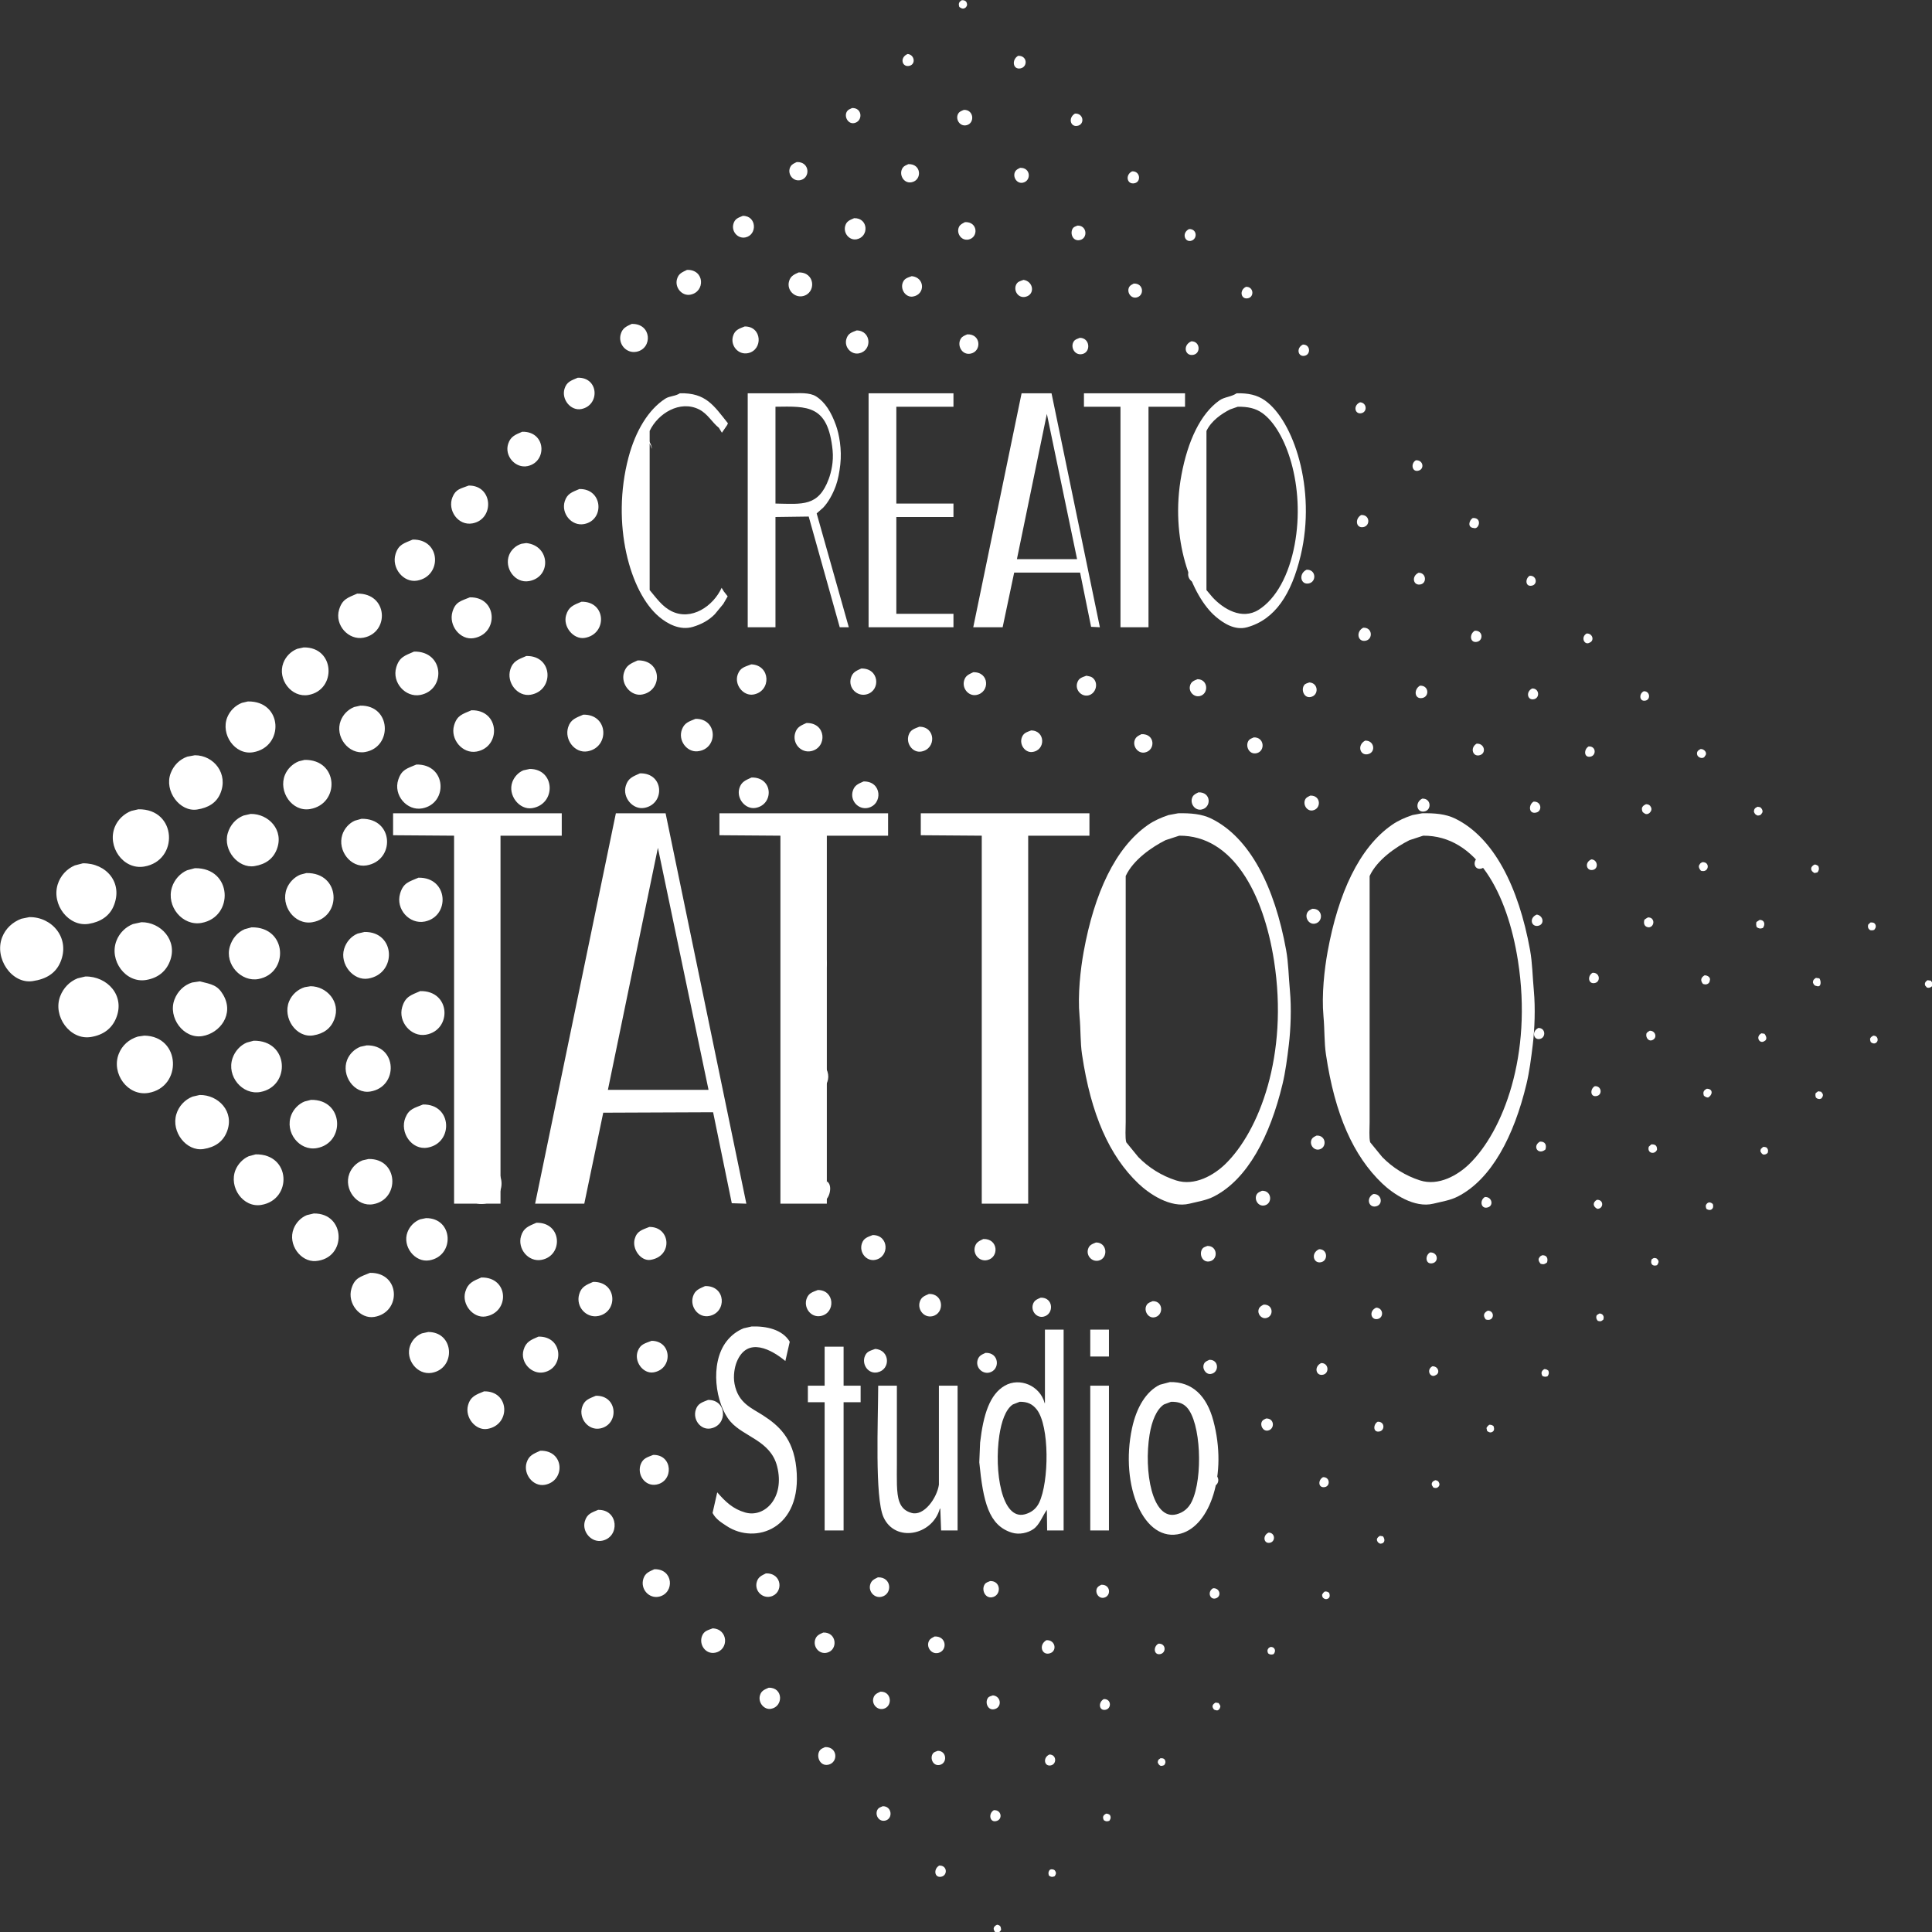 <?xml version="1.0" encoding="UTF-8"?>
<svg xmlns="http://www.w3.org/2000/svg" xmlns:xlink="http://www.w3.org/1999/xlink" width="1080px" height="1080px" viewBox="0 0 1080 1080" version="1.1">
<rect x="0" y="0" width="1080" height="1080" fill="#333333" stroke="none"/>
<g id="surface1">
<path style=" stroke:none;fill-rule:evenodd;fill:rgb(100%,100%,100%);fill-opacity:1;" d="M 537.664 0.105 C 539.633 0.035 540.594 0.922 540.602 2.828 C 540.309 3.621 540.066 4.168 539.324 4.516 C 538.133 5.254 536.945 4.41 536.258 3.867 C 535.609 1.871 536.199 1.008 537.664 0.105 Z M 507.375 30.18 C 511.215 30.527 512.09 35.875 508.398 36.793 C 504.258 37.82 502.711 32.148 507.375 30.18 Z M 569.102 31.219 C 574.32 30.934 574.652 37.371 570.504 38.219 C 566.168 39.105 565.406 33.387 569.102 31.219 Z M 476.324 60.387 C 482.234 60.168 482.441 67.883 477.473 68.812 C 473.969 69.469 471.637 64.977 473.512 62.199 C 474.164 61.238 475.215 60.918 476.324 60.387 Z M 538.812 61.422 C 544.453 61.246 545.031 68.84 540.348 69.98 C 536.387 70.941 533.812 66.32 535.746 63.367 C 536.461 62.273 537.531 61.98 538.812 61.422 Z M 600.922 63.496 C 605.641 63.242 606.453 69.145 602.711 70.238 C 598.395 71.5 596.852 65.859 600.922 63.496 Z M 445.398 90.59 C 452.742 90.301 453.172 99.469 447.441 100.703 C 442.941 101.672 439.781 96.668 441.945 93.055 C 442.738 91.734 443.965 91.297 445.398 90.59 Z M 507.762 91.758 C 515.164 91.469 515.543 100.633 509.676 101.867 C 504.961 102.863 502.18 97.145 504.691 93.703 C 505.438 92.68 506.562 92.352 507.762 91.758 Z M 570.25 93.832 C 576.242 93.555 576.633 101.121 571.781 102.129 C 568.305 102.852 565.824 98.68 567.566 95.777 C 568.176 94.758 569.156 94.387 570.25 93.832 Z M 632.867 95.777 C 637.348 95.562 638.035 101.449 634.402 102.387 C 630.051 103.508 628.715 97.82 632.867 95.777 Z M 415.238 120.664 C 423.086 120.57 423.434 131.383 416.645 132.723 C 412.422 133.555 408.719 129.383 410 125.074 C 410.836 122.258 412.625 121.742 415.238 120.664 Z M 477.473 121.961 C 485.465 121.758 485.898 132.387 478.879 133.758 C 474.832 134.551 471.293 130.379 472.488 126.238 C 473.258 123.574 475.059 123.02 477.473 121.961 Z M 539.453 124.164 C 546.691 123.867 547.051 132.66 541.496 133.887 C 537.293 134.816 534.391 130.215 536.129 126.758 C 536.828 125.367 538.105 124.926 539.453 124.164 Z M 602.324 126.109 C 607.621 125.934 608.227 133.035 603.859 134.148 C 599.457 135.27 597.855 129.961 599.898 127.406 C 600.461 126.703 601.461 126.523 602.324 126.109 Z M 664.688 128.055 C 669.152 127.867 669.496 133.363 666.094 134.535 C 662.406 135.809 660.285 130.273 664.688 128.055 Z M 384.055 150.871 C 393.98 150.57 394.352 163.215 385.848 164.742 C 381.27 165.562 377.113 160.805 378.434 156.055 C 379.312 152.895 381.328 152.199 384.055 150.871 Z M 446.418 152.297 C 455.773 152 456.375 163.816 448.848 165.52 C 444.215 166.566 439.758 162.258 441.051 157.352 C 441.844 154.344 443.785 153.492 446.418 152.297 Z M 509.676 154.371 C 517.105 155.117 517.312 164.645 510.316 165.777 C 506.285 166.43 503.105 161.734 504.691 157.871 C 505.633 155.582 507.293 155.273 509.676 154.371 Z M 572.168 156.445 C 577.812 157.336 578.684 164.625 573.316 165.906 C 569.289 166.871 566.527 162.676 567.949 159.297 C 568.742 157.414 570.172 157.184 572.168 156.445 Z M 633.762 158.52 C 639.391 158.242 639.848 165.344 635.297 166.297 C 632.098 166.965 629.73 163.266 631.207 160.465 C 631.73 159.473 632.777 159.066 633.762 158.52 Z M 696.508 160.332 C 700.77 160.18 701.266 165.801 697.785 166.688 C 693.727 167.715 692.508 162.289 696.508 160.332 Z M 353.129 181.074 C 364.422 180.758 364.898 194.867 355.812 196.633 C 350.074 197.746 345.379 192.25 346.996 186.777 C 348.004 183.371 350.094 182.473 353.129 181.074 Z M 416.262 182.5 C 426.062 182.312 426.656 195.625 418.176 197.41 C 412.645 198.574 408.191 193.141 409.742 187.945 C 410.789 184.449 412.98 183.816 416.262 182.5 Z M 478.879 184.703 C 487.195 184.832 487.66 196.07 480.156 197.539 C 475.777 198.395 471.801 193.996 473.129 189.5 C 474.051 186.375 475.941 185.863 478.879 184.703 Z M 540.73 186.906 C 548.426 186.621 548.832 196.352 542.648 197.668 C 537.648 198.73 534.762 192.898 537.152 189.242 C 538 187.941 539.227 187.582 540.73 186.906 Z M 603.602 188.852 C 609.328 188.805 609.965 196.824 605.008 197.926 C 600.688 198.891 598.156 193.926 600.281 190.797 C 601.055 189.66 602.238 189.438 603.602 188.852 Z M 665.965 190.797 C 670.852 190.707 671.375 197.367 667.242 198.316 C 662.43 199.418 660.887 192.973 665.965 190.797 Z M 728.328 192.613 C 732.48 192.496 732.871 197.957 729.48 198.836 C 725.602 199.836 724.355 194.547 728.328 192.613 Z M 322.973 211.148 C 334.836 210.852 335.422 226.539 325.016 228.648 C 319.102 229.852 313.75 223.297 315.559 217.371 C 316.777 213.391 319.297 212.727 322.973 211.148 Z M 635.297 221.262 C 641.273 221.125 641.344 229.355 636.062 230.078 C 632.508 230.562 630.199 225.891 632.23 223.074 C 632.977 222.039 634.027 221.812 635.297 221.262 Z M 760.277 224.891 C 764.102 225.066 764.484 230.242 761.043 230.984 C 757.355 231.777 756.207 226.641 760.277 224.891 Z M 291.918 241.355 C 305.301 241.039 306.047 258.121 294.984 260.539 C 288.211 262.023 281.77 254.871 284.121 247.965 C 285.504 243.922 288.09 243 291.918 241.355 Z M 360.926 244.984 C 362.688 245.82 364.137 248.324 364.379 250.688 L 364.25 250.688 C 363.773 248.363 361.988 246.781 360.926 244.984 Z M 666.988 253.668 C 672.824 253.484 672.934 261.324 667.883 262.094 C 664.363 262.633 662.215 258.043 664.176 255.355 C 664.855 254.422 665.844 254.168 666.988 253.668 Z M 791.457 257.301 C 795.535 257.043 796.375 261.891 793.25 263.004 C 789.379 264.375 788.34 259.164 791.457 257.301 Z M 262.016 271.43 C 275.703 271.273 276.484 290.215 264.188 292.559 C 256.105 294.102 249.953 285.23 252.941 277.91 C 254.801 273.355 257.441 273.207 262.016 271.43 Z M 323.867 273.375 C 337.008 273.066 338.16 290.734 326.551 292.949 C 319.488 294.297 313.578 286.98 315.688 280.246 C 317.043 275.91 319.832 275.094 323.867 273.375 Z M 635.938 284.262 C 642.793 283.973 643.23 292.352 637.98 293.598 C 633.668 294.621 630.891 289.762 632.867 286.469 C 633.57 285.297 634.676 284.898 635.938 284.262 Z M 760.914 287.895 C 765.816 287.633 766.141 293.82 762.195 294.633 C 757.957 295.508 757.23 289.949 760.914 287.895 Z M 823.277 289.578 C 828.785 289.223 826.801 296.281 823.789 295.152 C 820.125 294.863 821.234 290.801 823.277 289.578 Z M 230.707 301.633 C 246.562 301.305 247.246 322.168 233.133 324.578 C 225.492 325.883 218.695 317.441 221.121 309.672 C 222.801 304.301 225.82 303.734 230.707 301.633 Z M 294.219 303.578 C 307.672 305.043 308.305 322.582 295.75 324.84 C 287.836 326.262 281.684 317.43 284.633 310.188 C 285.82 307.277 288.41 304.91 291.535 303.969 C 292.43 303.836 293.324 303.707 294.219 303.578 Z M 667.883 316.672 C 674.062 316.41 674.613 324.512 669.543 325.617 C 665.855 326.422 662.98 322.328 664.688 319.004 C 665.355 317.707 666.547 317.32 667.883 316.672 Z M 730.375 318.484 C 735.742 318.246 736.062 325.219 731.652 326.137 C 727.012 327.102 725.723 320.723 730.375 318.484 Z M 792.992 320.172 C 797.184 320.074 797.777 325.77 794.27 326.652 C 790.031 327.723 788.758 322.16 792.992 320.172 Z M 855.098 321.855 C 858.93 321.617 859.633 326.445 856.633 327.301 C 852.598 328.453 852.406 323.453 855.098 321.855 Z M 199.652 331.84 C 216.996 331.504 217.824 353.652 203.23 356.469 C 194.859 358.086 186.965 349.418 189.559 340.785 C 191.316 334.93 194.402 334.125 199.652 331.84 Z M 262.652 333.914 C 278.188 333.59 278.871 354.32 264.828 356.727 C 257.277 358.023 250.609 349.605 252.941 341.949 C 254.641 336.375 257.621 335.984 262.652 333.914 Z M 325.016 336.375 C 339.027 336.059 339.574 354.539 326.805 356.598 C 320.633 357.594 314.559 350.371 316.453 343.895 C 317.859 339.098 320.637 338.242 325.016 336.375 Z M 762.066 350.895 C 767.223 350.641 767.629 357.25 763.473 358.156 C 758.938 359.141 757.777 353.039 762.066 350.895 Z M 824.43 352.578 C 829.066 352.312 829.309 358.086 825.578 358.801 C 821.73 359.543 821.172 354.469 824.43 352.578 Z M 886.918 354.137 C 890.258 353.945 891.41 358.043 888.707 359.191 C 885.73 361.066 883.406 356.195 886.918 354.137 Z M 169.75 361.914 C 187.352 361.598 188.27 385.668 172.434 388.488 C 162.863 390.191 154.961 379.648 158.375 370.598 C 159.75 366.984 162.578 364.117 166.172 362.691 C 167.363 362.434 168.559 362.172 169.75 361.914 Z M 231.473 364.246 C 248.527 363.914 249.305 385.773 234.922 388.488 C 226.691 390.043 218.984 381.555 221.504 373.062 C 223.223 367.273 226.293 366.5 231.473 364.246 Z M 294.219 366.711 C 309.258 366.383 309.887 386.074 296.648 388.359 C 289.344 389.617 282.961 381.602 285.273 374.23 C 286.758 369.488 289.828 368.605 294.219 366.711 Z M 356.453 369.172 C 370.125 368.836 370.598 385.988 359.008 388.23 C 352.711 389.445 346.852 382.441 348.785 376.043 C 350.066 371.797 352.648 370.926 356.453 369.172 Z M 419.965 371.375 C 430.848 371.812 431.242 386.406 421.242 388.23 C 415.496 389.277 410.266 382.684 412.426 376.953 C 413.836 373.207 416.176 372.828 419.965 371.375 Z M 481.434 373.711 C 491.496 373.414 492.457 385.84 484.629 388.098 C 479.18 389.672 473.973 384.551 475.684 378.895 C 476.625 375.785 478.637 374.988 481.434 373.711 Z M 544.055 375.785 C 553.109 375.492 553.496 387.027 545.84 388.488 C 541.496 389.316 537.699 384.902 538.941 380.453 C 539.73 377.617 541.59 376.977 544.055 375.785 Z M 607.309 377.73 C 608.586 378.031 609.742 378.102 610.633 378.766 C 614.414 381.594 612.695 387.848 608.332 388.746 C 604.449 389.551 600.863 385.617 602.199 381.617 C 603.066 379.02 604.75 378.695 607.309 377.73 Z M 669.418 379.672 C 675.5 379.719 675.832 388.027 670.566 389.137 C 667.441 389.797 664.395 386.75 665.199 383.434 C 665.773 381.059 667.289 380.535 669.418 379.672 Z M 731.906 381.488 C 737.145 381.77 737.359 388.832 732.547 389.656 C 728.855 390.285 727.156 385.43 729.094 382.914 C 729.746 382.074 730.824 381.922 731.906 381.488 Z M 793.758 383.301 C 798.746 383.035 799.195 389.312 795.164 390.172 C 790.695 391.125 790.086 385.441 793.758 383.301 Z M 856.504 384.859 C 860.434 384.766 860.918 389.953 857.656 390.82 C 853.898 391.824 852.688 386.727 856.504 384.859 Z M 918.867 386.414 C 922.332 386.254 922.84 390.859 920.02 391.602 C 916.371 392.555 915.984 387.812 918.867 386.414 Z M 138.566 392.117 C 158.207 391.766 158.961 417.547 141.508 420.508 C 131.266 422.246 123.219 410.426 127.066 400.934 C 128.586 397.254 131.539 394.352 135.246 392.895 C 136.352 392.637 137.461 392.379 138.566 392.117 Z M 201.441 394.453 C 218.758 394.129 219.605 417.641 204.125 420.379 C 194.785 422.031 187.055 411.703 190.453 402.879 C 191.797 399.395 194.527 396.625 197.992 395.23 C 199.141 394.969 200.293 394.711 201.441 394.453 Z M 263.551 397.043 C 279.461 396.719 280.195 417.559 266.488 420.117 C 258.527 421.605 251.547 413.184 253.836 405.469 C 255.516 399.82 258.477 399.227 263.551 397.043 Z M 326.039 399.508 C 340.258 399.188 340.863 417.766 328.469 419.988 C 321.391 421.258 315.367 413.566 317.605 406.508 C 318.996 402.117 321.953 401.266 326.039 399.508 Z M 388.785 401.84 C 401.305 401.543 401.645 418.961 389.809 419.988 C 383.938 420.5 378.832 413.844 381.246 407.676 C 382.68 404.008 385.117 403.34 388.785 401.84 Z M 450.766 404.176 C 461.91 403.867 462.566 417.793 453.574 419.859 C 447.836 421.18 442.73 415.609 444.504 409.75 C 445.52 406.383 447.738 405.562 450.766 404.176 Z M 513.895 406.25 C 523.105 406.168 523.516 418.605 515.043 420.117 C 510.281 420.973 506.383 415.797 507.887 411.043 C 508.863 407.965 510.953 407.418 513.895 406.25 Z M 576.383 408.324 C 584.449 408.297 584.711 419.609 576.895 420.379 C 572.945 420.766 569.645 416.129 571.273 412.082 C 572.238 409.68 573.941 409.297 576.383 408.324 Z M 638.109 410.398 C 645.777 410.094 646.02 419.395 640.023 420.637 C 635.891 421.496 632.613 416.641 634.656 412.988 C 635.438 411.598 636.641 411.125 638.109 410.398 Z M 700.855 412.211 C 706.84 411.98 707.398 419.84 702.516 421.027 C 698.129 422.09 695.922 416.789 698.043 413.898 C 698.703 412.996 699.793 412.727 700.855 412.211 Z M 763.09 414.027 C 768.078 413.777 769.191 419.996 765.262 421.418 C 760.508 423.133 758.203 416.734 763.09 414.027 Z M 825.449 415.711 C 829.812 415.465 830.938 420.812 827.496 422.062 C 823.363 423.566 821.492 418.043 825.449 415.711 Z M 888.07 417.266 C 892.293 417.012 892.426 422.309 889.09 422.973 C 885.289 423.727 885.297 418.777 888.07 417.266 Z M 950.688 418.695 C 952.699 418.625 954.691 420.918 953.117 422.582 C 952.258 424.57 949.355 423.676 948.77 422.062 C 948.172 420.082 949.48 419.305 950.688 418.695 Z M 108.922 422.191 C 119.574 422.184 127.883 432.617 123.105 443.711 C 120.93 448.762 116.48 451.559 110.199 452.527 C 100.504 454.023 91.691 442.145 95.375 432.305 C 97.008 427.941 100.305 424.516 104.703 422.973 C 106.109 422.711 107.516 422.453 108.922 422.191 Z M 170.262 424.785 C 189.406 424.441 190.137 449.414 173.328 452.27 C 163.242 453.98 155.488 442.5 159.27 433.211 C 160.676 429.762 163.602 426.93 167.066 425.562 C 168.129 425.305 169.195 425.043 170.262 424.785 Z M 232.75 427.379 C 249.75 427.047 250.57 449.141 236.074 451.879 C 227.551 453.488 219.715 444.512 222.656 435.805 C 224.594 430.059 227.516 429.641 232.75 427.379 Z M 296.137 429.84 C 310.453 429.859 311.02 449.5 297.543 451.75 C 290.297 452.961 283.672 444.43 286.422 437.102 C 287.508 434.211 289.773 431.781 292.559 430.621 C 293.75 430.359 294.941 430.102 296.137 429.84 Z M 357.73 432.305 C 371.324 431.984 371.883 449.508 360.16 451.621 C 353.77 452.77 347.863 445.836 349.809 439.305 C 351.117 434.914 353.793 434.102 357.73 432.305 Z M 420.094 434.637 C 432.273 434.32 432.734 449.762 422.395 451.621 C 416.723 452.641 411.531 446.391 413.32 440.602 C 414.441 436.98 416.832 436.148 420.094 434.637 Z M 482.711 436.844 C 493.086 436.539 493.656 449.773 485.141 451.621 C 479.863 452.766 475.059 447.602 476.707 442.156 C 477.691 438.906 479.77 438.164 482.711 436.844 Z M 669.93 442.934 C 677.098 442.637 677.355 451.359 671.715 452.527 C 667.922 453.316 664.895 449.016 666.605 445.527 C 667.285 444.141 668.539 443.641 669.93 442.934 Z M 732.418 444.75 C 738.543 444.465 738.75 452.238 733.695 453.047 C 730.457 453.562 728.09 449.527 729.734 446.695 C 730.332 445.668 731.367 445.332 732.418 444.75 Z M 795.035 446.434 C 799.988 446.203 800.438 452.617 796.441 453.566 C 791.953 454.629 790.688 448.598 795.035 446.434 Z M 857.27 448.121 C 861.703 447.855 862.281 453.348 858.805 454.215 C 854.445 455.301 854.348 449.828 857.27 448.121 Z M 920.145 449.547 C 921.52 449.562 922.406 450.125 922.828 451.102 C 924.211 453.293 921.023 456.434 918.996 454.473 C 918.047 454.031 917.781 453.094 917.844 451.621 C 918.434 450.363 918.938 450.18 920.145 449.547 Z M 982.508 450.973 L 983.914 451.23 C 984.867 451.836 985.91 453.562 984.809 454.73 C 984.438 455.555 983.68 455.891 982.508 455.898 C 981.352 455.441 980.918 454.988 980.465 453.824 C 980.473 451.934 981.281 451.617 982.508 450.973 Z M 77.355 452.398 C 99.105 452.039 100.086 481.203 80.551 484.418 C 68.828 486.344 59.742 473.184 64.191 462.25 C 65.859 458.16 69.285 454.922 73.395 453.305 C 74.715 453.004 76.035 452.699 77.355 452.398 Z M 140.102 454.988 C 150.156 454.82 159 464.109 154.668 474.953 C 152.613 480.102 148.477 483.156 142.273 484.156 C 133.203 485.621 124.523 475.23 127.32 465.75 C 128.691 461.105 131.867 457.594 136.141 455.898 C 137.461 455.594 138.781 455.293 140.102 454.988 Z M 202.082 457.711 C 220.262 457.371 220.969 481.043 204.891 483.77 C 196.082 485.266 188.531 475.492 191.348 466.656 C 192.453 463.18 195.191 460.133 198.375 458.75 C 199.609 458.402 200.844 458.059 202.082 457.711 Z M 452.426 467.305 C 463.012 467.086 463.703 481.441 454.469 483.25 C 448.629 484.398 443.855 478.734 445.523 473.141 C 446.641 469.391 448.961 468.758 452.426 467.305 Z M 764.621 477.156 C 769.773 477.078 770.059 484.066 765.645 484.938 C 760.957 485.859 759.562 479.332 764.621 477.156 Z M 826.984 478.844 C 831.617 478.742 831.789 484.801 827.879 485.586 C 823.84 486.391 822.84 480.84 826.984 478.844 Z M 889.602 480.398 C 893.043 480.547 893.754 485.395 890.625 486.234 C 886.891 487.234 885.445 482.141 889.602 480.398 Z M 951.582 481.953 C 956.238 481.684 955.281 488.168 950.816 486.75 C 950.109 485.891 949.035 484.383 950.176 483.121 C 950.504 482.441 950.984 482.344 951.582 481.953 Z M 46.301 482.602 C 59.43 482.398 69.102 493.586 63.426 506.715 C 61.109 512.07 56.223 515.363 49.625 516.438 C 38.41 518.266 28.746 505.719 32.246 494.398 C 33.746 489.543 37.379 485.641 41.828 483.77 C 43.32 483.379 44.812 482.992 46.301 482.602 Z M 1014.457 483.25 C 1015.422 483.383 1015.887 483.719 1016.5 484.156 C 1017.023 485.68 1016.797 486.582 1015.988 487.66 C 1015.434 487.789 1014.883 487.918 1014.328 488.047 C 1011.777 486.762 1011.805 484.422 1014.457 483.25 Z M 108.922 485.324 C 130.023 484.973 130.938 512.645 112.625 515.918 C 102.051 517.809 92.738 506.668 96.141 495.953 C 97.484 491.723 100.703 488.172 104.574 486.492 C 106.023 486.102 107.473 485.715 108.922 485.324 Z M 171.281 488.047 C 190.543 487.699 191.297 512.699 174.605 515.527 C 164.566 517.23 156.641 506.148 160.293 496.73 C 161.629 493.289 164.484 490.352 167.832 488.953 Z M 233.902 490.641 C 250.773 490.309 251.703 512.246 237.48 515.141 C 228.93 516.879 221.043 508.203 223.676 499.453 C 225.488 493.445 228.566 492.945 233.902 490.641 Z M 733.57 508.012 C 739.559 507.734 739.941 515.301 735.102 516.309 C 731.645 517.023 729.152 512.844 730.887 509.953 C 731.488 508.949 732.492 508.559 733.57 508.012 Z M 859.062 511.254 C 862.711 511.797 863.523 516.574 860.082 517.473 C 856.055 518.527 854.484 513.156 859.062 511.254 Z M 16.398 512.676 C 29.199 512.48 39.414 524.539 33.777 537.828 C 31.148 544.023 25.934 547.336 18.188 548.457 C 6.535 550.141 -3.344 535.637 1.191 523.957 C 3.094 519.051 7.012 515.449 11.926 513.586 Z M 921.297 512.809 C 922.793 512.859 923.676 513.492 924.105 514.621 C 924.777 516.605 923.055 519.184 920.527 518.121 C 919.008 517.484 918.727 515.797 919.25 514.102 C 919.898 513.617 920.582 513.188 921.297 512.809 Z M 983.66 514.234 C 986.648 514.277 986.797 517.039 985.445 518.77 C 983.949 519.281 983.082 519.051 981.996 518.25 C 981.691 517.297 981.59 516.461 981.867 515.398 C 982.441 514.977 983.039 514.586 983.66 514.234 Z M 79.016 515.527 C 89.746 515.371 99.508 525.586 94.992 537.309 C 92.812 542.961 88.371 546.684 81.699 547.809 C 70.168 549.75 60.855 536.801 65.086 525.902 C 66.723 521.645 70.059 518.266 74.289 516.566 C 75.863 516.223 77.441 515.875 79.016 515.527 Z M 1045.637 515.66 C 1047.258 515.582 1048.02 515.965 1048.449 517.086 C 1048.84 518.379 1048.219 519.102 1047.68 519.809 C 1046.797 520.082 1046.309 520.16 1045.383 519.938 C 1044.352 519.246 1043.953 518.273 1044.359 516.824 C 1044.785 516.438 1045.211 516.047 1045.637 515.66 Z M 140.613 518.383 C 160.727 518.035 161.609 544.125 144.445 547.289 C 134.871 549.055 125.531 539.125 128.473 529.141 C 129.793 524.656 132.762 521.156 136.777 519.418 C 138.055 519.074 139.336 518.727 140.613 518.383 Z M 203.742 520.973 C 221.223 520.656 222.004 544.352 205.789 547.031 C 197.504 548.398 189.797 538.996 192.367 530.438 C 193.551 526.496 196.32 523.379 199.91 521.883 Z M 453.062 530.695 C 460.867 530.449 464.836 538.07 460.219 543.918 C 459.605 544.703 453.988 548.211 452.426 545.992 C 450.812 541.891 451.281 536.227 450.766 531.473 C 451.531 531.215 452.297 530.957 453.062 530.695 Z M 890.242 543.789 C 894.328 543.547 894.902 548.676 891.648 549.492 C 887.906 550.43 887.137 545.621 890.242 543.789 Z M 952.859 545.215 C 954.531 545.152 956.402 546.438 955.801 548.066 C 955.691 549.203 955.145 549.797 954.266 550.141 C 953.406 550.422 952.828 550.258 951.965 550.012 C 950.379 548.027 950.785 546.473 952.859 545.215 Z M 47.707 545.863 C 59.992 545.668 70.207 556.621 64.832 569.328 C 62.418 575.031 57.754 578.574 50.773 579.699 C 39.137 581.57 29.355 568.055 33.652 556.883 C 35.402 552.324 38.875 548.684 43.363 546.898 C 44.812 546.555 46.258 546.211 47.707 545.863 Z M 1015.094 546.641 L 1017.012 546.898 C 1018.062 548.172 1018.289 552.223 1015.48 551.18 C 1014.199 551.02 1013.828 550.273 1013.434 549.234 C 1013.508 547.609 1014.156 547.352 1015.094 546.641 Z M 1077.457 547.938 C 1078.098 548.023 1078.734 548.113 1079.375 548.195 C 1079.629 548.586 1079.887 548.977 1080.141 549.363 C 1080.34 550.051 1080.18 550.703 1080.016 551.309 C 1079.227 551.938 1078.629 552.395 1077.203 552.086 C 1076.863 551.695 1076.52 551.309 1076.18 550.918 C 1075.648 549.414 1076.512 548.668 1077.457 547.938 Z M 111.73 548.586 C 118.504 550.258 121.613 550.707 124.766 556.105 C 131.09 566.93 122.949 577.57 113.137 579.18 C 102.617 580.902 93.691 568.789 97.547 558.699 C 99.246 554.254 102.742 550.672 107.387 549.234 Z M 173.582 551.309 C 182.484 551.289 190.676 559.98 186.875 569.848 C 184.949 574.836 181.062 577.828 175.117 578.789 C 165.633 580.328 157.883 569.066 161.57 559.863 C 163.082 556.094 166.363 553.047 170.387 551.828 C 171.453 551.656 172.52 551.48 173.582 551.309 Z M 234.922 554.031 C 252.051 553.695 252.746 575.812 238.117 578.402 C 229.812 579.871 222.414 571.137 224.828 562.977 C 226.57 557.074 229.641 556.316 234.922 554.031 Z M 610.758 567.512 C 617.863 569.211 618.227 577.477 611.398 578.66 C 607.293 579.371 604.18 574.758 605.777 570.883 C 606.719 568.598 608.359 568.398 610.758 567.512 Z M 859.953 574.641 C 863.996 574.578 864.289 579.859 860.977 580.734 C 857.309 581.707 855.957 576.578 859.953 574.641 Z M 922.191 576.199 C 925.172 576.055 926.488 579.625 924.234 581.125 C 921.77 582.762 919.684 580.008 920.402 577.625 C 920.91 576.891 921.434 576.688 922.191 576.199 Z M 984.68 577.625 C 985.234 577.711 985.789 577.797 986.34 577.883 C 987.285 579.031 988.188 581.156 986.215 582.031 C 983.594 583.754 981.117 579.43 984.68 577.625 Z M 80.68 578.922 C 101.215 579.258 102.027 607.715 82.977 610.941 C 71.371 612.906 62.125 600.082 66.367 589.16 C 68.211 584.41 72.062 580.957 77.102 579.438 C 78.293 579.266 79.484 579.094 80.68 578.922 Z M 1047.172 578.922 C 1048.422 578.957 1049.109 579.406 1049.473 580.344 C 1049.938 581.809 1049.211 582.812 1048.195 583.199 C 1047.125 583.52 1046.402 583.02 1045.766 582.551 C 1045.547 581.934 1045.387 581.559 1045.383 580.605 C 1045.852 579.652 1046.301 579.461 1047.172 578.922 Z M 141.762 581.773 C 161.637 581.426 162.605 607.227 145.598 610.422 C 135.535 612.312 126.512 601.656 130.004 591.496 C 131.336 587.625 134.293 584.34 137.93 582.809 C 139.207 582.465 140.484 582.117 141.762 581.773 Z M 205.02 584.363 C 222.105 584.07 222.922 607.512 207.066 610.16 C 197.871 611.699 190.699 601.094 194.031 592.531 C 195.336 589.18 198.121 586.453 201.441 585.141 C 202.637 584.883 203.828 584.625 205.02 584.363 Z M 329.617 589.422 C 343.621 589.105 344.199 607.664 331.277 609.773 C 324.773 610.836 319.023 603.18 321.055 596.551 C 322.441 592.023 325.379 591.164 329.617 589.422 Z M 455.621 594.086 C 465.496 594.09 465.664 609.883 454.98 609.645 L 454.98 609.254 C 456.578 604.59 455.445 599.098 455.621 594.086 Z M 276.074 606.402 L 276.328 606.402 C 273.531 610.191 267.398 610.32 262.781 608.477 L 262.781 608.348 C 267.543 608.762 273.156 608.676 276.074 606.402 Z M 891.52 607.18 C 895.312 606.973 895.812 611.832 892.797 612.625 C 888.84 613.668 888.711 608.715 891.52 607.18 Z M 954.137 608.605 C 957.898 608.68 957.305 612.297 954.777 613.531 C 953.625 613.438 953.16 613.016 952.477 612.496 C 951.781 610.348 952.484 609.457 954.137 608.605 Z M 1016.371 610.031 L 1018.035 610.293 C 1018.289 610.637 1018.547 610.984 1018.801 611.328 C 1019.402 612.426 1018.691 613.363 1018.16 614.051 C 1017.641 614.223 1017.137 614.488 1016.629 614.309 C 1015.793 614.203 1015.605 613.914 1015.094 613.531 C 1014.805 612.625 1014.723 612.078 1014.965 611.07 C 1015.434 610.723 1015.902 610.379 1016.371 610.031 Z M 111.605 612.105 C 122.031 611.93 131.32 621.418 126.812 632.719 C 124.648 638.141 120.34 641.277 113.777 642.312 C 104.215 643.816 95.582 632.723 98.57 622.867 C 99.926 618.367 103.27 614.734 107.641 613.016 Z M 173.84 614.828 C 192.27 614.488 193.152 638.871 177.16 641.793 C 167.328 643.59 158.996 632.871 162.848 623.254 C 164.184 619.926 166.973 617.082 170.262 615.738 C 171.453 615.434 172.645 615.133 173.84 614.828 Z M 236.457 617.422 C 252.852 617.098 253.617 638.945 239.012 641.531 C 230.113 643.113 223.289 632.969 226.617 624.809 C 228.633 619.867 231.578 619.438 236.457 617.422 Z M 735.996 634.793 C 741.445 634.555 741.879 641.617 737.402 642.57 C 734.246 643.242 731.707 639.543 733.312 636.738 C 733.898 635.715 734.918 635.336 735.996 634.793 Z M 860.848 638.164 C 863.84 638.035 864.664 640.082 863.918 642.57 C 859.867 645.977 856.363 640.699 860.848 638.164 Z M 923.086 639.719 C 925.355 639.605 926.352 640.453 926.281 642.699 C 925.051 645.672 920.582 644.711 921.68 641.016 C 922.148 640.582 922.617 640.152 923.086 639.719 Z M 985.574 641.145 C 987.012 641.074 987.715 641.359 988.129 642.312 C 988.52 642.969 988.332 643.816 988.129 644.516 C 987.398 645.086 987.098 645.43 985.703 645.422 C 984.715 644.922 984.562 644.453 984.043 643.477 C 984.125 643.09 984.211 642.699 984.297 642.312 C 984.723 641.922 985.148 641.535 985.574 641.145 Z M 142.914 645.293 C 162.738 644.941 163.426 670.621 146.109 673.551 C 135.816 675.293 127.773 663.543 131.668 653.98 C 133 650.703 135.859 647.688 139.078 646.328 C 140.355 645.984 141.633 645.641 142.914 645.293 Z M 206.043 647.887 C 222.836 647.57 223.723 670.48 208.598 673.164 C 199.465 674.785 191.996 664.652 195.309 656.055 C 196.602 652.684 199.242 650.008 202.59 648.664 C 203.742 648.402 204.891 648.145 206.043 647.887 Z M 268.148 650.477 C 283.578 650.152 284.301 670.488 270.832 672.902 C 263.164 674.281 256.477 666.105 258.691 658.645 C 260.312 653.191 263.25 652.582 268.148 650.477 Z M 462.137 660.328 C 465.738 662.316 463.742 670.051 460.859 671.219 C 461.969 668.168 461.535 663.938 462.137 660.328 Z M 705.453 665.645 C 710.949 665.434 711.512 672.711 706.988 673.812 C 703.199 674.734 700.801 670.234 702.645 667.461 C 703.285 666.496 704.355 666.176 705.453 665.645 Z M 767.688 667.461 C 772.215 667.223 773.289 672.887 769.734 674.199 C 765.391 675.809 763.176 669.941 767.688 667.461 Z M 830.051 669.145 C 833.941 668.906 835.047 673.703 831.969 674.848 C 827.898 676.363 826.867 671.031 830.051 669.145 Z M 892.668 670.703 C 896.621 670.496 896.559 675.699 892.926 675.758 C 890.391 674.48 890.184 672.176 892.668 670.703 Z M 955.289 672.129 C 956.441 672.156 956.812 672.543 957.461 673.035 C 958.383 675.809 956.102 677.328 953.883 675.758 C 953.555 674.84 953.273 673.785 954.012 673.035 C 954.352 672.488 954.727 672.445 955.289 672.129 Z M 175.371 678.348 C 193.441 678.012 194.016 703.531 176.523 704.926 C 168.145 705.59 160.723 695.734 164.125 686.906 C 165.434 683.512 168.203 680.59 171.539 679.258 Z M 238.117 680.941 C 253.543 680.797 254.312 702.082 240.035 704.535 C 231.887 705.934 224.828 696.676 227.766 688.852 C 229 685.516 231.605 682.871 234.922 681.59 C 235.988 681.375 237.051 681.156 238.117 680.941 Z M 299.844 683.535 C 314.305 683.211 314.969 702.059 302.652 704.277 C 295.312 705.598 289.125 698.012 291.281 690.926 C 292.68 686.324 295.609 685.359 299.844 683.535 Z M 362.973 685.867 C 374.918 685.711 376.297 702.289 363.609 704.277 C 358.305 705.105 353.207 698.293 354.793 692.609 C 356.039 688.141 358.848 687.531 362.973 685.867 Z M 487.824 690.406 C 496.953 690.324 497.402 702.691 489.23 704.277 C 484.281 705.238 480.105 700.031 481.816 695.07 C 482.852 692.078 484.898 691.57 487.824 690.406 Z M 549.676 692.609 C 558.137 692.316 558.605 702.961 551.848 704.406 C 547.273 705.383 543.629 700.879 545.074 696.629 C 545.883 694.254 547.535 693.668 549.676 692.609 Z M 612.676 694.555 C 619.047 694.512 619.633 703.359 614.211 704.664 C 610.359 705.59 607.16 701.91 608.203 698.312 C 608.895 695.938 610.477 695.453 612.676 694.555 Z M 674.91 696.496 C 680.559 696.309 681.102 703.891 676.445 705.055 C 671.914 706.188 670.047 700.672 672.23 697.922 C 672.859 697.129 673.906 696.938 674.91 696.496 Z M 737.402 698.312 C 742.145 698.23 742.535 704.633 738.551 705.574 C 734.18 706.602 732.547 700.438 737.402 698.312 Z M 799.383 700.129 C 803.691 699.875 804.43 705.121 801.043 706.09 C 796.934 707.266 796.293 701.984 799.383 700.129 Z M 862.125 701.684 C 864.77 701.598 865.461 703.543 864.812 705.703 C 863.656 706.625 862.926 706.969 861.234 706.48 C 860.531 705.625 859.434 704.121 860.594 702.852 C 860.945 702.117 861.469 702.082 862.125 701.684 Z M 420.988 702.332 C 421.117 702.418 421.246 702.504 421.371 702.59 C 421.246 702.504 421.117 702.418 420.988 702.332 Z M 421.371 702.59 C 421.5 702.676 421.629 702.766 421.754 702.852 C 421.629 702.766 421.5 702.676 421.371 702.59 Z M 421.754 702.852 C 421.883 702.938 422.012 703.023 422.141 703.109 C 422.012 703.023 421.883 702.938 421.754 702.852 Z M 422.141 703.109 Z M 422.395 703.238 Z M 924.488 703.238 C 925.609 703.199 926.285 703.434 926.664 704.148 C 927.668 705.137 926.887 706.473 926.281 707.258 C 923.688 708.133 922.32 706.32 923.34 703.887 Z M 206.809 711.535 C 223.883 711.199 224.527 733.633 209.238 736.164 C 201.227 737.492 193.984 728.562 196.457 720.352 C 198.281 714.305 201.363 713.793 206.809 711.535 Z M 269.043 714.129 C 284.559 713.797 285.066 733.602 271.473 735.906 C 264.652 737.062 258.008 729.301 260.098 722.164 C 261.57 717.148 264.488 716.102 269.043 714.129 Z M 331.535 716.59 C 345 716.273 345.676 733.418 334.473 735.648 C 327.785 736.98 321.793 730.578 323.738 723.59 C 324.93 719.312 327.688 718.262 331.535 716.59 Z M 394.152 718.926 C 405.902 718.613 406.43 733.723 396.453 735.648 C 390.285 736.836 385.586 730.473 387.379 724.758 C 388.504 721.168 390.883 720.406 394.152 718.926 Z M 457.156 721.129 C 466.664 721.062 467.254 733.992 458.816 735.648 C 453.148 736.758 448.945 730.758 451.02 725.664 C 452.207 722.758 454.188 722.316 457.156 721.129 Z M 519.262 723.332 C 527.66 723.07 528.191 734.277 521.176 735.777 C 516.473 736.785 512.801 732.074 514.148 727.738 C 514.992 725.031 516.781 724.434 519.262 723.332 Z M 581.754 725.406 C 589.004 725.172 589.34 734.766 583.285 736.035 C 579.512 736.828 576.223 732.98 577.406 729.164 C 578.117 726.875 579.652 726.336 581.754 725.406 Z M 644.371 727.352 C 650.492 727.219 650.578 735.68 645.137 736.426 C 641.633 736.906 639.137 732.414 641.047 729.426 C 641.824 728.207 642.953 727.965 644.371 727.352 Z M 706.348 729.293 C 711.887 729.016 712.211 735.914 707.754 736.812 C 705.117 737.348 702.691 734.461 703.664 731.758 C 704.145 730.426 705.18 729.953 706.348 729.293 Z M 769.352 730.98 C 773.332 731.172 773.699 736.566 770.117 737.332 C 766.355 738.137 765.008 732.793 769.352 730.98 Z M 831.711 732.664 C 835.898 732.727 835.324 739.102 830.562 737.594 C 828.871 735.477 829.383 733.812 831.711 732.664 Z M 894.203 734.223 C 895.23 734.406 895.871 734.672 896.246 735.52 C 896.637 736.172 896.449 737.02 896.246 737.723 C 895.863 737.98 895.48 738.242 895.098 738.5 C 894.422 738.699 893.777 738.539 893.18 738.371 C 892.559 737.57 892.109 736.965 892.414 735.52 C 892.93 734.785 893.383 734.668 894.203 734.223 Z M 239.395 744.59 C 254.129 744.621 254.855 765 241.441 767.406 C 233.223 768.883 226.367 759.887 229.301 752.109 C 230.445 749.078 232.848 746.551 235.816 745.371 C 237.012 745.109 238.203 744.852 239.395 744.59 Z M 300.992 747.184 C 314.887 746.867 315.598 764.82 303.93 767.148 C 297.25 768.484 290.609 761.621 292.688 754.574 C 294.035 749.992 296.816 748.984 300.992 747.184 Z M 364.25 749.52 C 375.77 749.598 376.223 765.289 365.398 767.148 C 359.457 768.168 354.195 760.973 356.582 755.094 C 358.086 751.383 360.441 751.008 364.25 749.52 Z M 489.23 754.055 C 497.551 754.586 498 765.594 490.508 767.148 C 485.273 768.234 481.609 762.621 483.48 758.074 C 484.586 755.387 486.441 755.125 489.23 754.055 Z M 550.953 756.258 C 558.715 755.977 559.215 765.859 552.996 767.277 C 548.934 768.203 545.051 764.156 546.609 759.891 C 547.383 757.77 548.934 757.164 550.953 756.258 Z M 676.062 760.148 C 681.535 760 681.625 767.387 676.828 768.055 C 673.992 768.453 671.715 764.891 673.121 762.223 C 673.723 761.086 674.871 760.719 676.062 760.148 Z M 738.551 761.965 C 742.777 761.863 743.215 767.57 739.703 768.445 C 735.617 769.461 734.297 763.957 738.551 761.965 Z M 800.66 763.777 C 803.945 763.57 805.246 767.539 802.578 768.703 C 799.688 770.613 797.008 765.871 800.66 763.777 Z M 863.277 765.336 C 864.512 765.34 864.902 765.727 865.578 766.242 C 866.016 767.617 865.824 768.332 865.066 769.352 C 863.918 769.734 863.316 769.656 862.254 769.223 C 861.223 767.422 861.754 766.285 863.277 765.336 Z M 270.578 777.777 C 285.027 777.461 285.629 796.637 272.367 798.781 C 265.883 799.824 259.746 792.348 261.633 785.555 C 263.008 780.605 266.055 779.641 270.578 777.777 Z M 333.066 780.242 C 345.48 779.938 346.188 796.438 335.496 798.52 C 328.855 799.812 323.426 792.883 325.398 786.594 C 326.664 782.566 329.305 781.836 333.066 780.242 Z M 395.812 782.574 C 406.422 782.391 406.945 796.766 397.219 798.52 C 391.742 799.508 387.191 793.688 388.914 788.148 C 390.031 784.551 392.41 783.949 395.812 782.574 Z M 707.754 792.945 C 712.531 792.742 712.719 798.918 708.777 799.688 C 705.977 800.23 704.07 796.602 705.582 794.371 C 706.074 793.641 706.953 793.379 707.754 792.945 Z M 770.117 794.762 C 774.109 794.523 774.312 799.555 771.141 800.203 C 767.426 800.965 767.559 796.219 770.117 794.762 Z M 832.48 796.445 C 833.809 796.41 834.203 796.711 834.906 797.223 C 835.352 798.504 835.41 799.898 834.141 800.465 C 833.086 801.121 831.988 800.441 831.328 799.945 C 831.203 799.383 831.074 798.824 830.945 798.262 C 831.461 797.332 831.707 797.07 832.48 796.445 Z M 302.016 810.965 C 315.645 810.637 316.148 827.934 304.57 830.02 C 297.98 831.207 292.438 824.039 294.348 817.703 C 295.598 813.559 298.281 812.672 302.016 810.965 Z M 365.145 813.297 C 376.148 813.074 376.75 828.074 366.934 829.891 C 360.441 831.094 355.875 824.125 358.242 818.352 C 359.566 815.129 361.859 814.629 365.145 813.297 Z M 614.723 821.984 C 620.363 821.801 620.863 829.379 616.129 830.41 C 612.359 831.23 609.973 826.77 611.781 823.926 C 612.465 822.855 613.527 822.562 614.723 821.984 Z M 677.086 823.926 C 681.895 823.703 682.285 829.926 678.363 830.797 C 674.082 831.75 672.977 825.957 677.086 823.926 Z M 739.574 825.742 C 743.516 825.578 743.793 830.805 740.469 831.316 C 736.875 831.871 736.598 827.406 739.574 825.742 Z M 802.32 827.43 C 803.488 827.566 804.16 827.996 804.492 828.984 C 805.09 830.273 804.066 831.391 803.215 831.707 C 802.539 831.906 801.895 831.746 801.297 831.578 C 801.043 831.188 800.785 830.801 800.531 830.41 C 800.043 829.406 800.633 828.262 801.297 827.945 C 801.641 827.773 801.98 827.602 802.32 827.43 Z M 334.344 844.02 C 345.855 843.754 346.602 859.195 336.645 861.262 C 330.578 862.523 325.203 856.211 326.934 850.375 C 328.141 846.293 330.594 845.602 334.344 844.02 Z M 709.16 856.727 C 712.926 856.77 713.152 861.84 709.801 862.43 C 706.391 863.027 705.629 858.348 709.16 856.727 Z M 771.395 858.539 C 771.949 858.625 772.504 858.711 773.055 858.801 C 774.336 860.375 774.383 862.867 771.523 862.949 C 770.828 862.531 770.344 862.426 769.988 861.652 C 769.074 860.129 770.48 859.082 771.395 858.539 Z M 365.781 877.207 C 376.457 876.906 377.234 890.352 368.594 892.504 C 362.898 893.922 357.797 888.332 359.648 882.523 C 360.672 879.316 362.859 878.547 365.781 877.207 Z M 428.145 879.539 C 437.477 879.242 438.074 890.793 430.699 892.504 C 426.09 893.574 421.66 889.266 423.035 884.336 C 423.82 881.512 425.719 880.75 428.145 879.539 Z M 490.762 881.746 C 498.59 881.457 499.016 891.289 492.68 892.633 C 488.734 893.469 485.414 889.645 486.418 885.895 C 487.078 883.418 488.648 882.781 490.762 881.746 Z M 553.512 883.82 C 559.715 883.641 559.879 891.988 554.531 892.891 C 550.508 893.574 548.445 888.395 550.57 885.504 C 551.262 884.562 552.355 884.324 553.512 883.82 Z M 615.617 885.895 C 620.938 885.617 621.324 892.277 617.023 893.152 C 613.984 893.77 611.77 889.934 613.445 887.449 C 613.938 886.715 614.836 886.348 615.617 885.895 Z M 678.105 887.836 C 681.762 887.605 682.906 891.914 680.152 893.281 C 676.586 895.051 674.523 889.898 678.105 887.836 Z M 740.598 889.652 C 741.926 889.613 742.32 889.918 743.023 890.43 C 743.469 891.711 743.527 893.105 742.258 893.672 C 741.645 894.066 740.566 893.996 740.086 893.539 C 739.367 893.191 739.094 892.512 739.062 891.465 C 739.574 890.527 739.762 890.246 740.598 889.652 Z M 398.371 910.262 C 407.148 910.582 407.629 922.332 399.777 923.875 C 394.367 924.938 390.516 919.215 392.492 914.41 C 393.609 911.699 395.555 911.348 398.371 910.262 Z M 460.219 912.598 C 467.871 912.328 468.566 922.391 462.266 923.875 C 457.824 924.922 454.301 920.453 455.746 916.355 C 456.531 914.137 458.121 913.535 460.219 912.598 Z M 522.457 914.801 C 529.281 914.508 529.719 922.766 524.5 924.004 C 520.469 924.961 517.516 920.445 519.391 917.133 C 520.09 915.895 521.199 915.504 522.457 914.801 Z M 584.945 916.875 C 589.949 916.617 591.031 922.73 587.117 924.137 C 582.477 925.805 580.32 919.582 584.945 916.875 Z M 647.566 918.82 C 651.891 918.562 652.062 923.973 648.586 924.652 C 645.035 925.348 644.449 920.602 647.566 918.82 Z M 710.309 920.633 C 711.562 920.672 712.25 921.121 712.609 922.062 C 712.969 923.242 712.457 923.98 711.973 924.652 C 710.664 925.102 709.91 924.984 708.906 924.262 C 708.82 924.047 708.734 923.832 708.648 923.617 C 708.422 922.918 708.512 922.102 708.906 921.672 C 709.238 921.008 709.68 920.984 710.309 920.633 Z M 429.68 943.449 C 437.922 943.176 437.996 954.059 430.957 955.246 C 427.133 955.891 423.66 951.758 424.82 947.727 C 425.578 945.109 427.332 944.5 429.68 943.449 Z M 492.168 945.656 C 498.574 945.43 499.102 953.996 493.832 955.246 C 490.258 956.094 487.281 952.582 488.207 949.285 C 488.824 947.09 490.254 946.562 492.168 945.656 Z M 555.043 947.727 C 559.891 948.195 560.219 954.758 555.555 955.508 C 552.012 956.074 550.453 951.414 552.359 949.023 C 552.984 948.238 554.016 948.137 555.043 947.727 Z M 617.023 949.801 C 621.285 949.598 621.496 955.051 618.043 955.766 C 614.324 956.535 613.727 951.637 617.023 949.801 Z M 679.512 951.746 L 681.172 952.004 C 681.594 952.578 681.891 952.934 682.195 953.691 C 682.148 954.996 681.094 956.578 679.77 956.023 C 678.859 955.926 678.414 955.559 678.105 954.859 C 677.191 953.336 678.598 952.289 679.512 951.746 Z M 461.242 976.637 C 468.273 976.352 468.754 985.242 463.031 986.488 C 458.297 987.52 455.988 981.613 458.305 978.453 C 459.008 977.488 460.113 977.191 461.242 976.637 Z M 524.246 978.711 C 529.309 978.727 529.707 985.688 525.27 986.617 C 521.543 987.398 519.598 982.754 521.562 980.137 C 522.176 979.316 523.227 979.145 524.246 978.711 Z M 586.609 980.785 C 590.676 980.75 590.875 986.195 587.375 986.879 C 583.738 987.586 582.805 982.547 586.609 980.785 Z M 648.715 982.859 C 650.309 982.785 650.98 983.184 651.398 984.285 C 651.715 985.367 651.219 986.102 650.758 986.746 C 650.152 986.969 649.781 987.129 648.844 987.137 C 647.91 986.672 647.57 986.215 647.18 985.191 C 647.242 984.219 647.512 983.59 648.203 983.246 C 648.375 983.117 648.543 982.988 648.715 982.859 Z M 493.445 1009.691 C 498.676 1009.562 499.305 1016.73 494.852 1017.73 C 490.938 1018.609 488.766 1013.961 490.762 1011.25 C 491.395 1010.391 492.426 1010.18 493.445 1009.691 Z M 555.555 1011.898 C 559.793 1011.641 560.559 1016.715 557.344 1017.859 C 553.266 1019.309 552.242 1013.824 555.555 1011.898 Z M 618.301 1013.84 C 619.434 1013.848 619.836 1014.164 620.473 1014.621 C 620.559 1014.836 620.645 1015.051 620.727 1015.266 C 621.086 1016.449 620.574 1017.188 620.09 1017.859 C 618.781 1018.309 618.027 1018.191 617.023 1017.469 C 616.938 1017.254 616.852 1017.039 616.766 1016.82 C 616.234 1015.07 617.293 1014.449 618.301 1013.84 Z M 525.012 1042.879 C 529.602 1042.625 529.859 1048.355 526.16 1049.102 C 522.328 1049.875 521.695 1044.793 525.012 1042.879 Z M 587.504 1044.953 C 588.953 1044.891 589.648 1045.27 590.059 1046.25 C 590.59 1047.227 590.027 1048.176 589.547 1048.844 C 588.16 1049.395 587.441 1049.281 586.352 1048.453 C 585.91 1047.125 586.023 1046.359 586.734 1045.344 C 586.992 1045.211 587.246 1045.082 587.504 1044.953 Z M 557.344 1075.934 C 558.375 1076.062 559.031 1076.418 559.387 1077.23 C 559.473 1077.707 559.559 1078.184 559.645 1078.656 C 559.047 1080.055 558.066 1080.598 556.32 1080.082 C 554.875 1078.262 555.305 1076.922 557.344 1075.934 Z M 557.344 1075.934 "/>
<path style=" stroke:none;fill-rule:evenodd;fill:rgb(100%,100%,100%);fill-opacity:1;" d="M 380.055 219.852 C 394.625 219.461 399.055 226.766 406.926 236.637 C 406.773 236.973 406.617 237.305 406.465 237.641 C 405.492 239.059 404.52 240.48 403.547 241.898 C 402.984 240.98 402.422 240.062 401.859 239.145 C 398.094 236.188 395.605 231.277 390.801 228.871 C 380.066 223.492 367.75 231.148 363.164 240.898 L 363.164 329.848 C 366.934 334.332 370.203 339.074 375.293 341.621 C 386.523 347.246 398.734 338.812 403.395 328.594 C 403.805 329.262 404.215 329.93 404.621 330.598 L 406.773 333.355 C 405.953 334.773 405.137 336.195 404.316 337.613 C 402.73 339.535 401.145 341.457 399.555 343.379 C 396.16 346.844 392.055 348.992 387.426 350.391 C 380.016 352.637 373.008 348.609 368.539 344.879 C 352.152 331.215 341.496 292.879 351.34 255.68 C 355.277 240.805 362.539 228.875 371.914 222.855 C 374.375 221.277 377.391 221.594 380.055 219.852 Z M 417.98 219.852 L 441.629 219.852 C 446.781 219.852 452.473 219.234 456.219 221.605 C 461.254 224.793 464.676 230.422 467.273 237.641 C 469.082 242.668 470.695 251.156 469.73 259.688 C 469.25 263.945 468.457 268.191 467.273 271.465 C 465.531 276.273 463.047 280.715 460.207 283.742 C 458.98 284.828 457.754 285.914 456.523 287 C 462.512 308.215 468.5 329.426 474.488 350.645 L 469.422 350.645 C 463.641 330.016 457.855 309.387 452.07 288.754 C 445.879 288.84 439.684 288.922 433.492 289.004 L 433.492 350.645 L 417.98 350.645 Z M 485.547 219.852 L 532.992 219.852 L 532.992 227.367 L 501.055 227.367 L 501.055 281.488 L 532.992 281.488 L 532.992 289.004 L 501.055 289.004 L 501.055 343.125 L 532.992 343.125 L 532.992 350.645 L 485.547 350.645 Z M 571.074 219.852 L 587.812 219.852 C 596.82 263.445 605.828 307.043 614.84 350.645 L 609.926 350.391 C 607.879 340.289 605.832 330.184 603.781 320.074 L 566.93 320.074 C 564.781 330.266 562.629 340.453 560.48 350.645 L 544.051 350.645 C 553.059 307.051 562.066 263.453 571.074 219.852 Z M 605.934 219.852 L 662.441 219.852 L 662.441 227.367 L 642.02 227.367 L 642.02 350.645 L 626.355 350.645 L 626.355 227.367 L 605.934 227.367 Z M 691.309 219.852 C 697.781 219.707 702.734 220.766 707.125 223.859 C 722.941 235.012 736.008 273.191 727.086 310.555 C 721.953 332.043 712.871 346.273 697.145 350.645 C 690.184 352.574 683.863 348.277 679.793 344.879 C 666.152 333.5 653.758 301.254 660.445 265.453 C 663.98 246.52 671.078 231.305 681.633 223.859 C 684.547 221.805 688.035 221.992 691.309 219.852 Z M 433.492 227.367 L 433.492 281.488 C 448.586 281.773 457.504 283.316 463.281 267.707 C 464.602 264.141 466.086 258.145 465.43 251.672 C 462.859 226.258 451.508 227.117 433.492 227.367 Z M 691.922 227.367 C 690.488 227.867 689.055 228.367 687.621 228.871 C 682.887 231.285 677.184 235.133 674.418 240.898 L 674.418 329.848 C 675.543 331.184 676.668 332.52 677.793 333.855 C 683.738 340.312 694.191 346.789 703.594 340.871 C 713.371 334.715 720.543 321.426 723.707 304.539 C 729.844 271.82 718.844 240.219 705.59 230.875 C 701.762 228.18 697.535 227.312 691.922 227.367 Z M 585.203 231.375 C 579.625 258.434 574.043 285.492 568.465 312.559 L 602.094 312.559 C 596.465 285.5 590.832 258.438 585.203 231.375 Z M 219.742 454.625 L 314.027 454.625 L 314.027 467.152 L 279.785 467.152 L 279.785 672.867 L 253.832 672.867 L 253.832 467.152 L 219.742 466.902 Z M 344.277 454.625 L 372.07 454.625 C 387.117 527.367 402.164 600.113 417.215 672.867 L 409.074 672.613 C 405.594 655.66 402.113 638.707 398.633 621.75 C 378.164 621.836 357.688 621.918 337.215 622 C 333.68 638.953 330.148 655.91 326.617 672.867 L 299.133 672.867 C 314.18 600.125 329.227 527.379 344.277 454.625 Z M 402.168 454.625 L 496.449 454.625 L 496.449 467.152 L 462.207 467.152 L 462.207 672.867 L 436.254 672.867 L 436.254 467.152 L 402.168 466.902 Z M 514.723 454.625 L 609.004 454.625 L 609.004 467.152 L 574.762 467.152 L 574.762 672.867 L 548.809 672.867 L 548.809 467.152 L 514.723 466.902 Z M 658.602 454.625 C 665.645 454.488 671.832 454.992 677.18 457.633 C 698.707 468.254 712.543 495.703 718.949 531.047 C 720.27 538.336 720.316 545.574 721.098 554.098 C 721.957 563.457 721.52 575.301 720.484 583.918 C 719.555 591.633 718.578 599.18 716.953 605.965 C 709.98 635.078 697.391 659.242 678.562 668.855 C 674.34 671.012 669.895 671.633 664.898 672.867 C 654.281 675.488 642.375 667.352 636.336 661.59 C 620.191 646.184 609.844 623.062 604.859 589.43 C 603.848 582.609 604.18 575.926 603.477 568.133 C 602.375 555.941 604.031 541.672 605.777 532.051 C 611.734 499.238 623.48 473.844 641.711 461.141 C 645.215 458.699 649.156 456.984 653.227 455.629 C 655.02 455.297 656.809 454.961 658.602 454.625 Z M 794.957 454.625 C 802 454.488 808.188 454.992 813.539 457.633 C 835.062 468.254 848.898 495.703 855.305 531.047 C 856.625 538.336 856.672 545.574 857.453 554.098 C 858.312 563.457 857.879 575.301 856.84 583.918 C 855.91 591.629 854.934 599.18 853.309 605.965 C 846.336 635.078 833.746 659.242 814.918 668.855 C 810.695 671.012 806.25 671.633 801.254 672.867 C 790.637 675.488 778.73 667.352 772.691 661.59 C 756.543 646.184 746.199 623.062 741.215 589.43 C 740.203 582.609 740.535 575.926 739.832 568.133 C 738.73 555.941 740.387 541.672 742.133 532.051 C 748.09 499.238 759.836 473.844 778.066 461.141 C 781.57 458.699 785.512 456.984 789.582 455.629 C 791.375 455.297 793.164 454.961 794.957 454.625 Z M 659.215 467.152 C 656.656 467.988 654.098 468.824 651.539 469.66 C 644.031 473.418 633.422 480.66 629.273 489.707 L 629.273 627.266 C 629.273 630.703 628.879 635.984 629.578 638.539 C 631.832 641.293 634.082 644.051 636.336 646.809 C 642.184 652.797 649.406 657.27 657.371 659.836 C 667.883 663.234 678.648 656.82 684.859 650.816 C 703.754 632.547 720.461 589.949 712.191 537.062 C 706.242 499.023 688.887 466.957 659.215 467.152 Z M 795.57 467.152 C 793.012 467.988 790.453 468.824 787.895 469.66 C 780.387 473.418 769.777 480.66 765.629 489.707 L 765.629 627.266 C 765.629 630.703 765.234 635.984 765.934 638.539 C 768.188 641.293 770.438 644.051 772.691 646.809 C 778.539 652.797 785.762 657.27 793.727 659.836 C 804.234 663.234 815.004 656.82 821.215 650.816 C 840.109 632.547 856.816 589.949 848.547 537.062 C 842.598 499.023 825.246 466.957 795.57 467.152 Z M 367.77 473.918 C 358.457 519.016 349.141 564.117 339.824 609.223 L 396.023 609.223 L 396.023 608.973 C 386.605 563.961 377.188 518.941 367.77 473.918 Z M 420.133 741.52 C 428.438 741.219 437.391 743.176 441.477 750.039 C 440.656 753.629 439.836 757.223 439.02 760.812 C 431.668 754.715 417.82 746.656 411.84 761.316 C 410.707 764.086 409.746 769.043 410.613 773.59 C 412.668 784.391 420.137 787.066 426.426 791.129 C 435.059 796.707 443.422 803.777 445.16 820.699 C 448.648 854.637 422.277 863.715 406.16 853.02 C 403.367 851.168 400.121 849.254 398.328 845.754 C 399.195 841.914 400.066 838.07 400.938 834.227 C 405.562 839.504 409.668 843.52 416.602 845.504 C 427.336 848.574 438.887 837.359 434.414 819.695 C 430.75 805.238 415.73 803.246 408.309 794.641 C 399.918 784.91 396.582 762.117 406.16 749.789 C 408.633 746.566 411.918 744.059 415.68 742.523 C 417.164 742.188 418.648 741.855 420.133 741.52 Z M 584.129 743.273 L 594.57 743.273 L 594.57 855.523 L 585.355 855.523 C 585.305 851.684 585.254 847.84 585.203 844 C 582.594 847.688 581.172 852.324 577.68 854.773 C 574.637 856.906 569.805 858.039 565.699 856.777 C 552.637 852.77 549.602 839.414 547.43 817.441 C 547.582 813.766 547.734 810.09 547.887 806.414 C 549.707 790.645 553.301 779.41 561.707 774.594 C 569.957 769.867 581.32 774.453 583.973 784.367 L 584.129 784.367 Z M 609.465 743.273 L 619.906 743.273 L 619.906 758.309 L 609.465 758.309 Z M 460.977 752.797 L 471.574 752.797 L 471.574 774.594 L 481.094 774.594 L 481.094 783.863 L 471.574 783.863 L 471.574 855.523 L 460.977 855.523 L 460.977 783.863 L 451.609 783.863 L 451.609 774.594 L 460.977 774.594 Z M 653.992 772.59 C 666.477 772.324 674.547 780.285 678.254 794.137 C 686.324 824.273 676.453 852.738 660.137 857.277 C 639.504 863.023 625.93 830.551 632.805 798.398 C 635.332 786.559 640.793 777.789 648.312 774.094 C 650.207 773.59 652.102 773.09 653.992 772.59 Z M 490.922 774.594 L 501.363 774.594 L 501.363 818.441 C 501.363 826.09 500.965 834.668 502.742 839.488 C 504.117 843.211 506.508 844.891 509.652 845.754 C 516.488 847.629 523.754 837.445 524.855 829.969 L 524.855 774.594 L 535.297 774.594 L 535.297 855.523 L 526.086 855.523 C 525.93 851.434 525.777 847.34 525.625 843.246 C 525.52 843.332 525.418 843.414 525.316 843.5 C 521.109 858.367 500.273 862.48 493.84 848.008 C 488.98 837.086 490.855 794.359 490.922 774.594 Z M 609.465 774.594 L 619.906 774.594 L 619.906 855.523 L 609.465 855.523 Z M 570 783.613 C 568.719 784.117 567.441 784.617 566.16 785.117 C 562.074 787.879 559.777 794.812 558.637 802.406 C 555.668 822.164 559.871 850.008 572.918 846.504 C 576.297 845.598 579.191 843.598 580.902 839.988 C 586.465 828.27 586.766 797.023 579.52 787.875 C 577.152 784.883 574.32 783.516 570 783.613 Z M 654.609 783.613 C 653.277 784.117 651.945 784.617 650.617 785.117 C 646.473 787.902 643.863 794.371 642.633 801.906 C 639.305 822.25 644.016 850.156 657.68 846.504 C 661.434 845.5 664.383 843.238 666.277 839.238 C 672.559 825.988 671.348 794.984 663.359 786.621 C 661.148 784.305 658.289 783.531 654.609 783.613 Z M 654.609 783.613 "/>
</g>
</svg>
